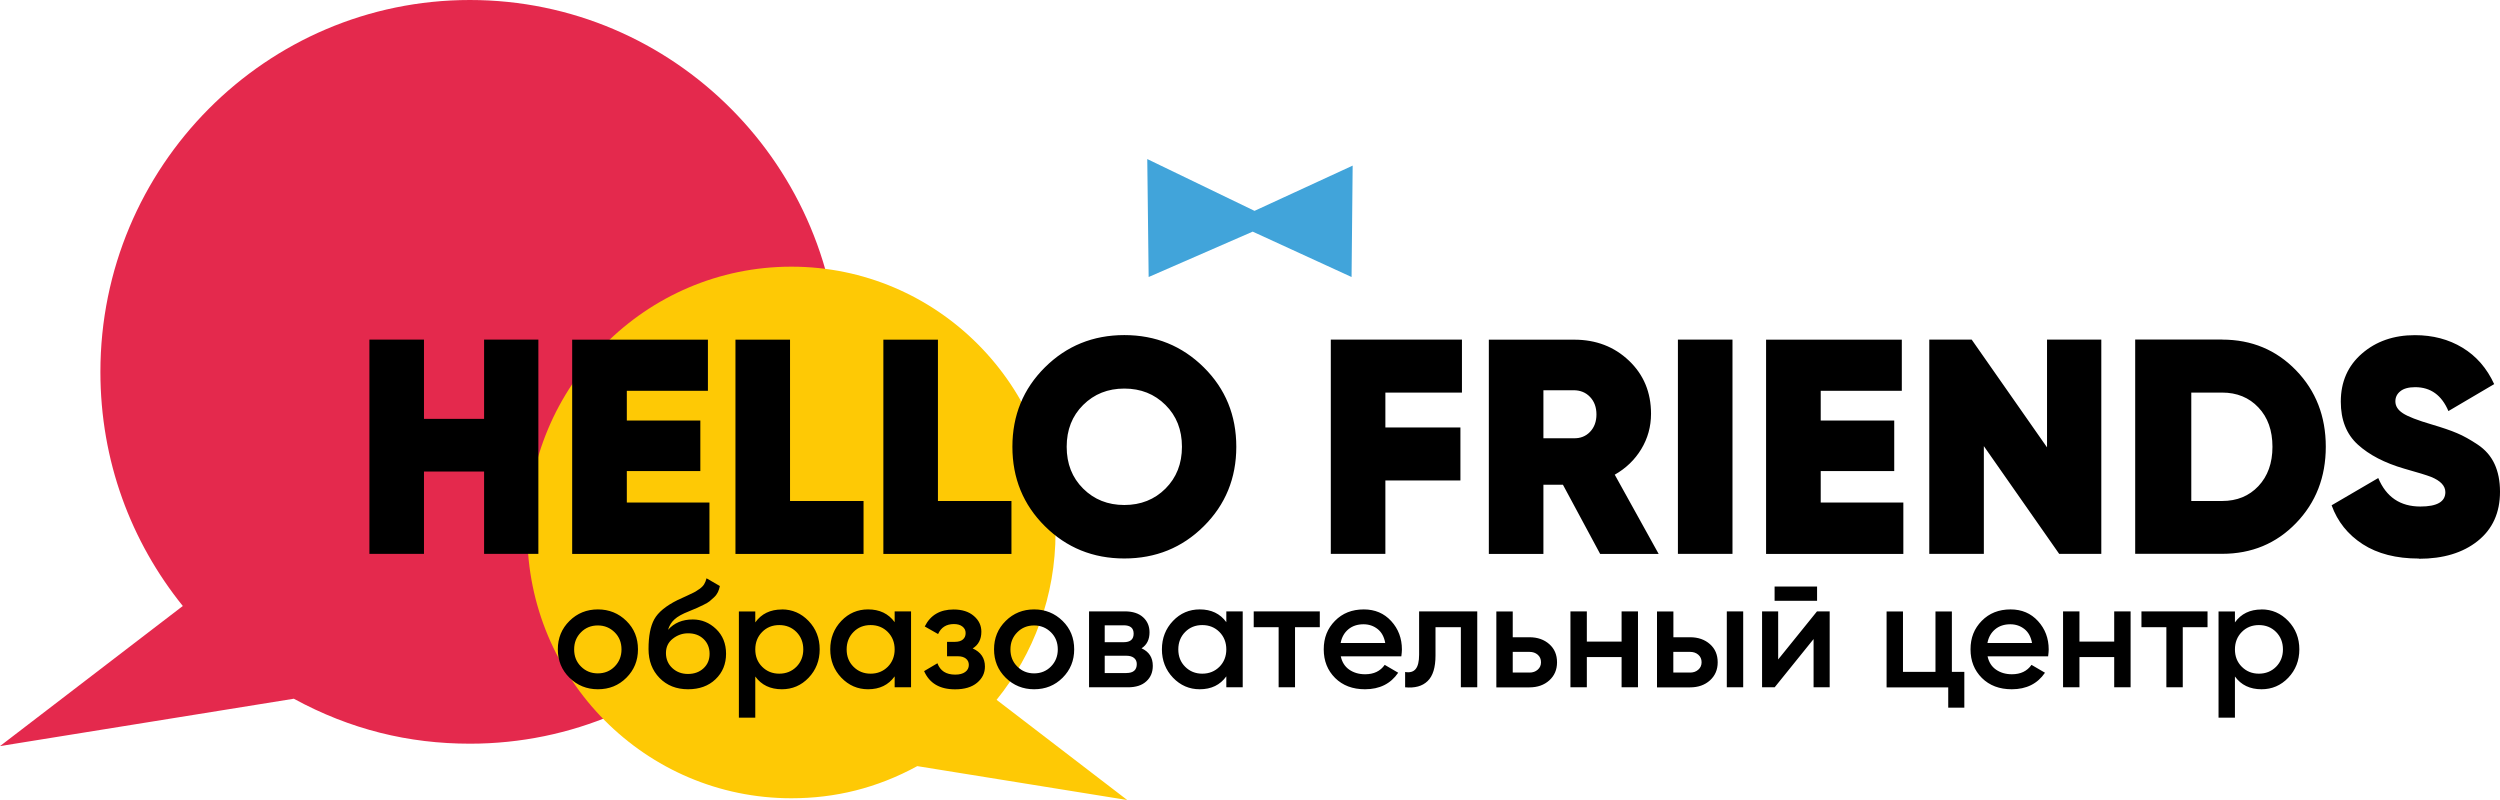 <?xml version="1.0" encoding="UTF-8"?> <svg xmlns="http://www.w3.org/2000/svg" id="_Слой_1" data-name="Слой_1" viewBox="0 0 343.12 109.79"><defs><style> .cls-1 { fill: #41a4da; fill-rule: evenodd; } .cls-2 { fill: #fec905; } .cls-3 { fill: #e4294d; } </style></defs><path class="cls-3" d="M40.31,95.89c7.79,4.25,15.8,6.18,24.19,6.18,28,0,50.72-22.86,50.72-51.04S92.49,0,64.49,0,13.78,22.86,13.78,51.04c0,12.22,4.19,23.29,11.31,32.13-8.36,6.41-16.73,12.82-25.09,19.23,40.31-6.5,26.87-4.33,40.31-6.5"></path><path class="cls-2" d="M125.91,105.14c-5.57,3.04-11.3,4.42-17.29,4.42-20.02,0-36.25-16.34-36.25-36.48,0-20.14,16.24-36.48,36.25-36.48,20.02,0,36.25,16.34,36.25,36.48,0,8.73-3,16.65-8.09,22.97,5.98,4.58,11.96,9.16,17.93,13.75-28.81-4.65-19.21-3.1-28.81-4.65"></path><polygon class="cls-1" points="157.46 21.83 172.18 28.94 185.65 22.73 185.5 38.02 171.93 31.79 157.65 38.02 157.46 21.83"></polygon><path d="M66.44,46.61h7.45v29.41h-7.45v-11.3h-8.25v11.3h-7.49v-29.41h7.49v10.88h8.25v-10.88ZM86.03,68.97h11.34v7.06h-18.84v-29.41h18.63v7.02h-11.13v4.08h10.09v6.93h-10.09v4.33ZM108.43,68.76h10.09v7.27h-17.58v-29.41h7.49v22.15ZM128.73,68.76h10.09v7.27h-17.58v-29.41h7.49v22.15ZM165.22,72.22c-2.97,2.96-6.61,4.43-10.91,4.43s-7.93-1.48-10.9-4.43-4.46-6.59-4.46-10.9,1.49-7.95,4.46-10.9,6.61-4.43,10.9-4.43,7.93,1.48,10.91,4.43,4.46,6.59,4.46,10.9-1.49,7.95-4.46,10.9ZM148.66,67.06c1.51,1.5,3.39,2.25,5.65,2.25s4.15-.75,5.65-2.25,2.26-3.41,2.26-5.74-.75-4.24-2.26-5.74-3.39-2.25-5.65-2.25-4.14.75-5.65,2.25-2.26,3.41-2.26,5.74.75,4.24,2.26,5.74ZM200.65,53.88h-10.51v4.79h10.3v7.27h-10.3v10.08h-7.49v-29.41h18v7.27ZM219.62,76.03l-5.11-9.5h-2.68v9.5h-7.49v-29.41h11.72c2.99,0,5.49.96,7.51,2.88,2.02,1.92,3.03,4.35,3.03,7.29,0,1.76-.45,3.38-1.34,4.85-.89,1.47-2.11,2.64-3.64,3.51l6.03,10.88h-8.04ZM211.83,53.55v6.6h4.14c.92.03,1.68-.27,2.26-.88.59-.62.88-1.41.88-2.39s-.29-1.78-.88-2.4c-.59-.62-1.34-.92-2.26-.92h-4.14ZM230.29,46.61h7.49v29.41h-7.49v-29.41ZM249.89,68.97h11.34v7.06h-18.84v-29.41h18.63v7.02h-11.13v4.08h10.09v6.93h-10.09v4.33ZM280.95,46.61h7.45v29.41h-5.78l-10.34-14.79v14.79h-7.49v-29.41h5.82l10.34,14.79v-14.79ZM304.98,46.61c4.05,0,7.43,1.41,10.15,4.22s4.08,6.31,4.08,10.48-1.36,7.67-4.08,10.48c-2.72,2.82-6.11,4.22-10.15,4.22h-11.93v-29.41h11.93ZM304.98,68.76c2.04,0,3.7-.68,4.98-2.04,1.28-1.36,1.93-3.16,1.93-5.4s-.64-4.04-1.93-5.4c-1.28-1.36-2.95-2.04-4.98-2.04h-4.23v14.88h4.23ZM331.98,76.66c-3.1,0-5.67-.66-7.7-1.97-2.04-1.32-3.46-3.1-4.27-5.34l6.4-3.74c1.09,2.6,3.01,3.91,5.78,3.91,2.29,0,3.43-.66,3.43-1.97,0-.87-.66-1.57-1.97-2.1-.56-.22-1.79-.6-3.68-1.13-2.68-.78-4.8-1.88-6.36-3.3s-2.34-3.38-2.34-5.9c0-2.72.97-4.92,2.91-6.6,1.94-1.68,4.36-2.52,7.26-2.52,2.46,0,4.63.57,6.53,1.72,1.9,1.15,3.35,2.82,4.35,5l-6.28,3.7c-.92-2.18-2.44-3.28-4.56-3.28-.89,0-1.57.18-2.03.55-.46.36-.69.83-.69,1.39,0,.65.34,1.19,1.03,1.64.68.45,2.02.97,4,1.55,1.42.42,2.57.81,3.43,1.18.87.36,1.81.89,2.85,1.58,1.03.69,1.8,1.57,2.3,2.65.5,1.08.75,2.35.75,3.8,0,2.89-1.02,5.14-3.06,6.77s-4.73,2.44-8.08,2.44ZM82.06,94.6c-1.53,0-2.83-.53-3.9-1.58-1.07-1.06-1.6-2.35-1.6-3.9s.53-2.84,1.6-3.9,2.37-1.58,3.9-1.58,2.84.53,3.91,1.58,1.59,2.35,1.59,3.9-.53,2.84-1.59,3.9c-1.06,1.06-2.36,1.58-3.91,1.58ZM79.74,91.48c.63.63,1.4.94,2.31.94s1.69-.31,2.31-.94.94-1.41.94-2.35-.31-1.73-.94-2.35c-.63-.62-1.4-.94-2.31-.94s-1.69.31-2.31.94c-.63.63-.94,1.41-.94,2.35s.31,1.73.94,2.35ZM94.43,94.6c-1.6,0-2.9-.52-3.91-1.55-1.01-1.04-1.51-2.36-1.51-3.97,0-1.76.26-3.13.79-4.09.53-.96,1.6-1.84,3.21-2.64.26-.12.66-.3,1.18-.54.52-.24.88-.41,1.07-.51s.44-.26.73-.46c.29-.2.51-.42.65-.65s.25-.5.33-.82l1.83,1.06c-.06.3-.15.59-.27.84-.13.26-.3.5-.54.72s-.44.4-.61.54c-.17.14-.46.31-.86.5-.4.2-.7.33-.89.42-.19.08-.54.23-1.05.44-.92.36-1.59.73-2.01,1.12-.42.38-.72.86-.88,1.43.83-.94,1.96-1.42,3.39-1.42,1.22,0,2.29.44,3.2,1.31s1.37,2.01,1.37,3.4-.48,2.58-1.45,3.5c-.96.92-2.22,1.37-3.76,1.37ZM94.41,92.5c.88,0,1.59-.26,2.15-.78.56-.52.83-1.18.83-1.99s-.27-1.49-.82-2.02c-.55-.53-1.26-.79-2.13-.79-.78,0-1.48.25-2.1.74-.63.49-.94,1.15-.94,1.97s.29,1.52.87,2.06c.58.54,1.3.81,2.15.81ZM107.31,83.64c1.43,0,2.65.53,3.67,1.59,1.01,1.06,1.52,2.36,1.52,3.89s-.51,2.84-1.52,3.9c-1.01,1.06-2.24,1.58-3.67,1.58-1.58,0-2.8-.58-3.65-1.75v5.65h-2.25v-14.58h2.25v1.5c.85-1.18,2.06-1.77,3.65-1.77ZM104.6,91.51c.63.63,1.41.95,2.35.95s1.73-.32,2.36-.95c.62-.63.94-1.43.94-2.38s-.31-1.75-.94-2.39c-.63-.63-1.41-.95-2.36-.95s-1.73.32-2.35.95-.94,1.43-.94,2.39.31,1.75.94,2.38ZM122.79,83.91h2.25v10.42h-2.25v-1.5c-.85,1.18-2.06,1.77-3.65,1.77-1.43,0-2.65-.53-3.67-1.59-1.01-1.06-1.52-2.36-1.52-3.89s.51-2.84,1.52-3.9,2.24-1.58,3.67-1.58c1.58,0,2.8.58,3.65,1.75v-1.48ZM117.14,91.51c.63.63,1.41.95,2.35.95s1.73-.32,2.36-.95c.62-.63.94-1.43.94-2.38s-.31-1.75-.94-2.39c-.63-.63-1.41-.95-2.36-.95s-1.73.32-2.35.95-.94,1.43-.94,2.39.31,1.75.94,2.38ZM133.51,89c1.11.5,1.67,1.33,1.67,2.48,0,.89-.36,1.63-1.08,2.23-.72.6-1.73.9-3.02.9-2.1,0-3.51-.83-4.25-2.5l1.83-1.08c.38,1.04,1.19,1.56,2.44,1.56.58,0,1.04-.12,1.37-.36.33-.24.5-.57.5-.97,0-.36-.13-.65-.4-.87-.27-.21-.63-.32-1.11-.32h-1.48v-1.98h1.1c.46,0,.82-.11,1.07-.32.26-.22.38-.51.38-.89s-.15-.66-.44-.89c-.29-.23-.68-.34-1.17-.34-1.04,0-1.76.46-2.17,1.37l-1.83-1.04c.78-1.56,2.1-2.33,3.96-2.33,1.17,0,2.1.3,2.78.89.69.59,1.03,1.31,1.03,2.16,0,1.04-.4,1.81-1.21,2.31ZM141.93,94.6c-1.53,0-2.83-.53-3.9-1.58-1.07-1.06-1.6-2.35-1.6-3.9s.53-2.84,1.6-3.9,2.37-1.58,3.9-1.58,2.84.53,3.91,1.58,1.59,2.35,1.59,3.9-.53,2.84-1.59,3.9c-1.06,1.06-2.36,1.58-3.91,1.58ZM139.62,91.48c.63.63,1.4.94,2.31.94s1.69-.31,2.31-.94.94-1.41.94-2.35-.31-1.73-.94-2.35c-.63-.62-1.4-.94-2.31-.94s-1.69.31-2.31.94c-.63.63-.94,1.41-.94,2.35s.31,1.73.94,2.35ZM156.68,88.98c1.03.47,1.54,1.27,1.54,2.4,0,.88-.29,1.59-.89,2.13-.59.55-1.43.82-2.53.82h-5.33v-10.42h4.92c1.07,0,1.9.27,2.49.8s.89,1.23.89,2.07c0,.99-.36,1.72-1.08,2.19ZM154.22,85.83h-2.6v2.31h2.6c.92,0,1.37-.39,1.37-1.17s-.46-1.15-1.37-1.15ZM154.6,92.37c.94,0,1.42-.41,1.42-1.23,0-.36-.13-.64-.38-.84s-.6-.3-1.04-.3h-2.98v2.38h2.98ZM168.31,83.91h2.25v10.42h-2.25v-1.5c-.85,1.18-2.06,1.77-3.65,1.77-1.43,0-2.65-.53-3.67-1.59-1.01-1.06-1.52-2.36-1.52-3.89s.51-2.84,1.52-3.9,2.24-1.58,3.67-1.58c1.58,0,2.8.58,3.65,1.75v-1.48ZM162.66,91.51c.63.63,1.41.95,2.35.95s1.73-.32,2.36-.95c.62-.63.94-1.43.94-2.38s-.31-1.75-.94-2.39c-.63-.63-1.41-.95-2.36-.95s-1.73.32-2.35.95-.94,1.43-.94,2.39.31,1.75.94,2.38ZM181.14,83.91v2.17h-3.4v8.25h-2.25v-8.25h-3.42v-2.17h9.06ZM184.02,90.08c.17.79.55,1.4,1.15,1.82.6.42,1.33.64,2.19.64,1.2,0,2.09-.43,2.69-1.29l1.85,1.08c-1.03,1.51-2.55,2.27-4.56,2.27-1.7,0-3.06-.52-4.1-1.55-1.04-1.04-1.56-2.34-1.56-3.93s.51-2.86,1.54-3.91c1.03-1.05,2.34-1.57,3.96-1.57,1.53,0,2.78.53,3.76,1.6s1.47,2.37,1.47,3.9c0,.24-.03.55-.08.94h-8.29ZM184,88.25h6.12c-.15-.85-.5-1.49-1.05-1.92-.55-.43-1.19-.65-1.93-.65-.83,0-1.53.23-2.08.69-.55.46-.91,1.08-1.06,1.88ZM202.75,83.91v10.42h-2.25v-8.25h-3.48v3.88c0,1.65-.36,2.83-1.09,3.52-.72.7-1.75.98-3.08.85v-2.1c.64.11,1.12-.02,1.44-.4.32-.38.48-1.04.48-1.98v-5.94h7.98ZM209.91,87.46c1.11,0,2.02.32,2.73.95.71.63,1.06,1.46,1.06,2.49s-.36,1.84-1.06,2.48c-.71.64-1.62.96-2.73.96h-4.54v-10.42h2.25v3.54h2.29ZM209.93,92.31c.44,0,.82-.13,1.12-.4.3-.26.45-.6.45-1.02s-.15-.77-.45-1.03c-.3-.26-.67-.39-1.12-.39h-2.31v2.83h2.31ZM222.56,83.91h2.25v10.42h-2.25v-4.15h-4.77v4.15h-2.25v-10.42h2.25v4.15h4.77v-4.15ZM231.96,87.46c1.11,0,2.02.32,2.73.95.71.63,1.06,1.46,1.06,2.49s-.36,1.84-1.06,2.48c-.71.64-1.62.96-2.73.96h-4.54v-10.42h2.25v3.54h2.29ZM231.97,92.31c.44,0,.82-.13,1.12-.4.3-.26.45-.6.45-1.02s-.15-.77-.45-1.03c-.3-.26-.67-.39-1.12-.39h-2.31v2.83h2.31ZM237,83.91h2.25v10.42h-2.25v-10.42ZM249.39,83.91h1.73v10.42h-2.21v-6.62l-5.34,6.62h-1.73v-10.42h2.21v6.6l5.33-6.6ZM243.56,82.46v-1.96h5.83v1.96h-5.83ZM267.89,92.21h1.71v4.92h-2.21v-2.79h-8.46v-10.42h2.25v8.29h4.46v-8.29h2.25v8.29ZM272.79,90.08c.17.79.55,1.4,1.15,1.82.6.42,1.33.64,2.19.64,1.2,0,2.09-.43,2.69-1.29l1.85,1.08c-1.03,1.51-2.55,2.27-4.56,2.27-1.7,0-3.06-.52-4.1-1.55-1.04-1.04-1.56-2.34-1.56-3.93s.51-2.86,1.54-3.91c1.03-1.05,2.34-1.57,3.96-1.57,1.53,0,2.78.53,3.76,1.6s1.47,2.37,1.47,3.9c0,.24-.03.55-.08.94h-8.29ZM272.77,88.25h6.12c-.15-.85-.5-1.49-1.05-1.92-.55-.43-1.19-.65-1.93-.65-.83,0-1.53.23-2.08.69-.55.46-.91,1.08-1.06,1.88ZM290.17,83.91h2.25v10.42h-2.25v-4.15h-4.77v4.15h-2.25v-10.42h2.25v4.15h4.77v-4.15ZM302.98,83.91v2.17h-3.4v8.25h-2.25v-8.25h-3.42v-2.17h9.06ZM310.39,83.64c1.43,0,2.65.53,3.67,1.59,1.01,1.06,1.52,2.36,1.52,3.89s-.51,2.84-1.52,3.9c-1.01,1.06-2.24,1.58-3.67,1.58-1.58,0-2.8-.58-3.65-1.75v5.65h-2.25v-14.58h2.25v1.5c.85-1.18,2.06-1.77,3.65-1.77ZM307.68,91.51c.63.63,1.41.95,2.35.95s1.73-.32,2.36-.95c.62-.63.94-1.43.94-2.38s-.31-1.75-.94-2.39c-.63-.63-1.41-.95-2.36-.95s-1.73.32-2.35.95-.94,1.43-.94,2.39.31,1.75.94,2.38Z"></path></svg> 